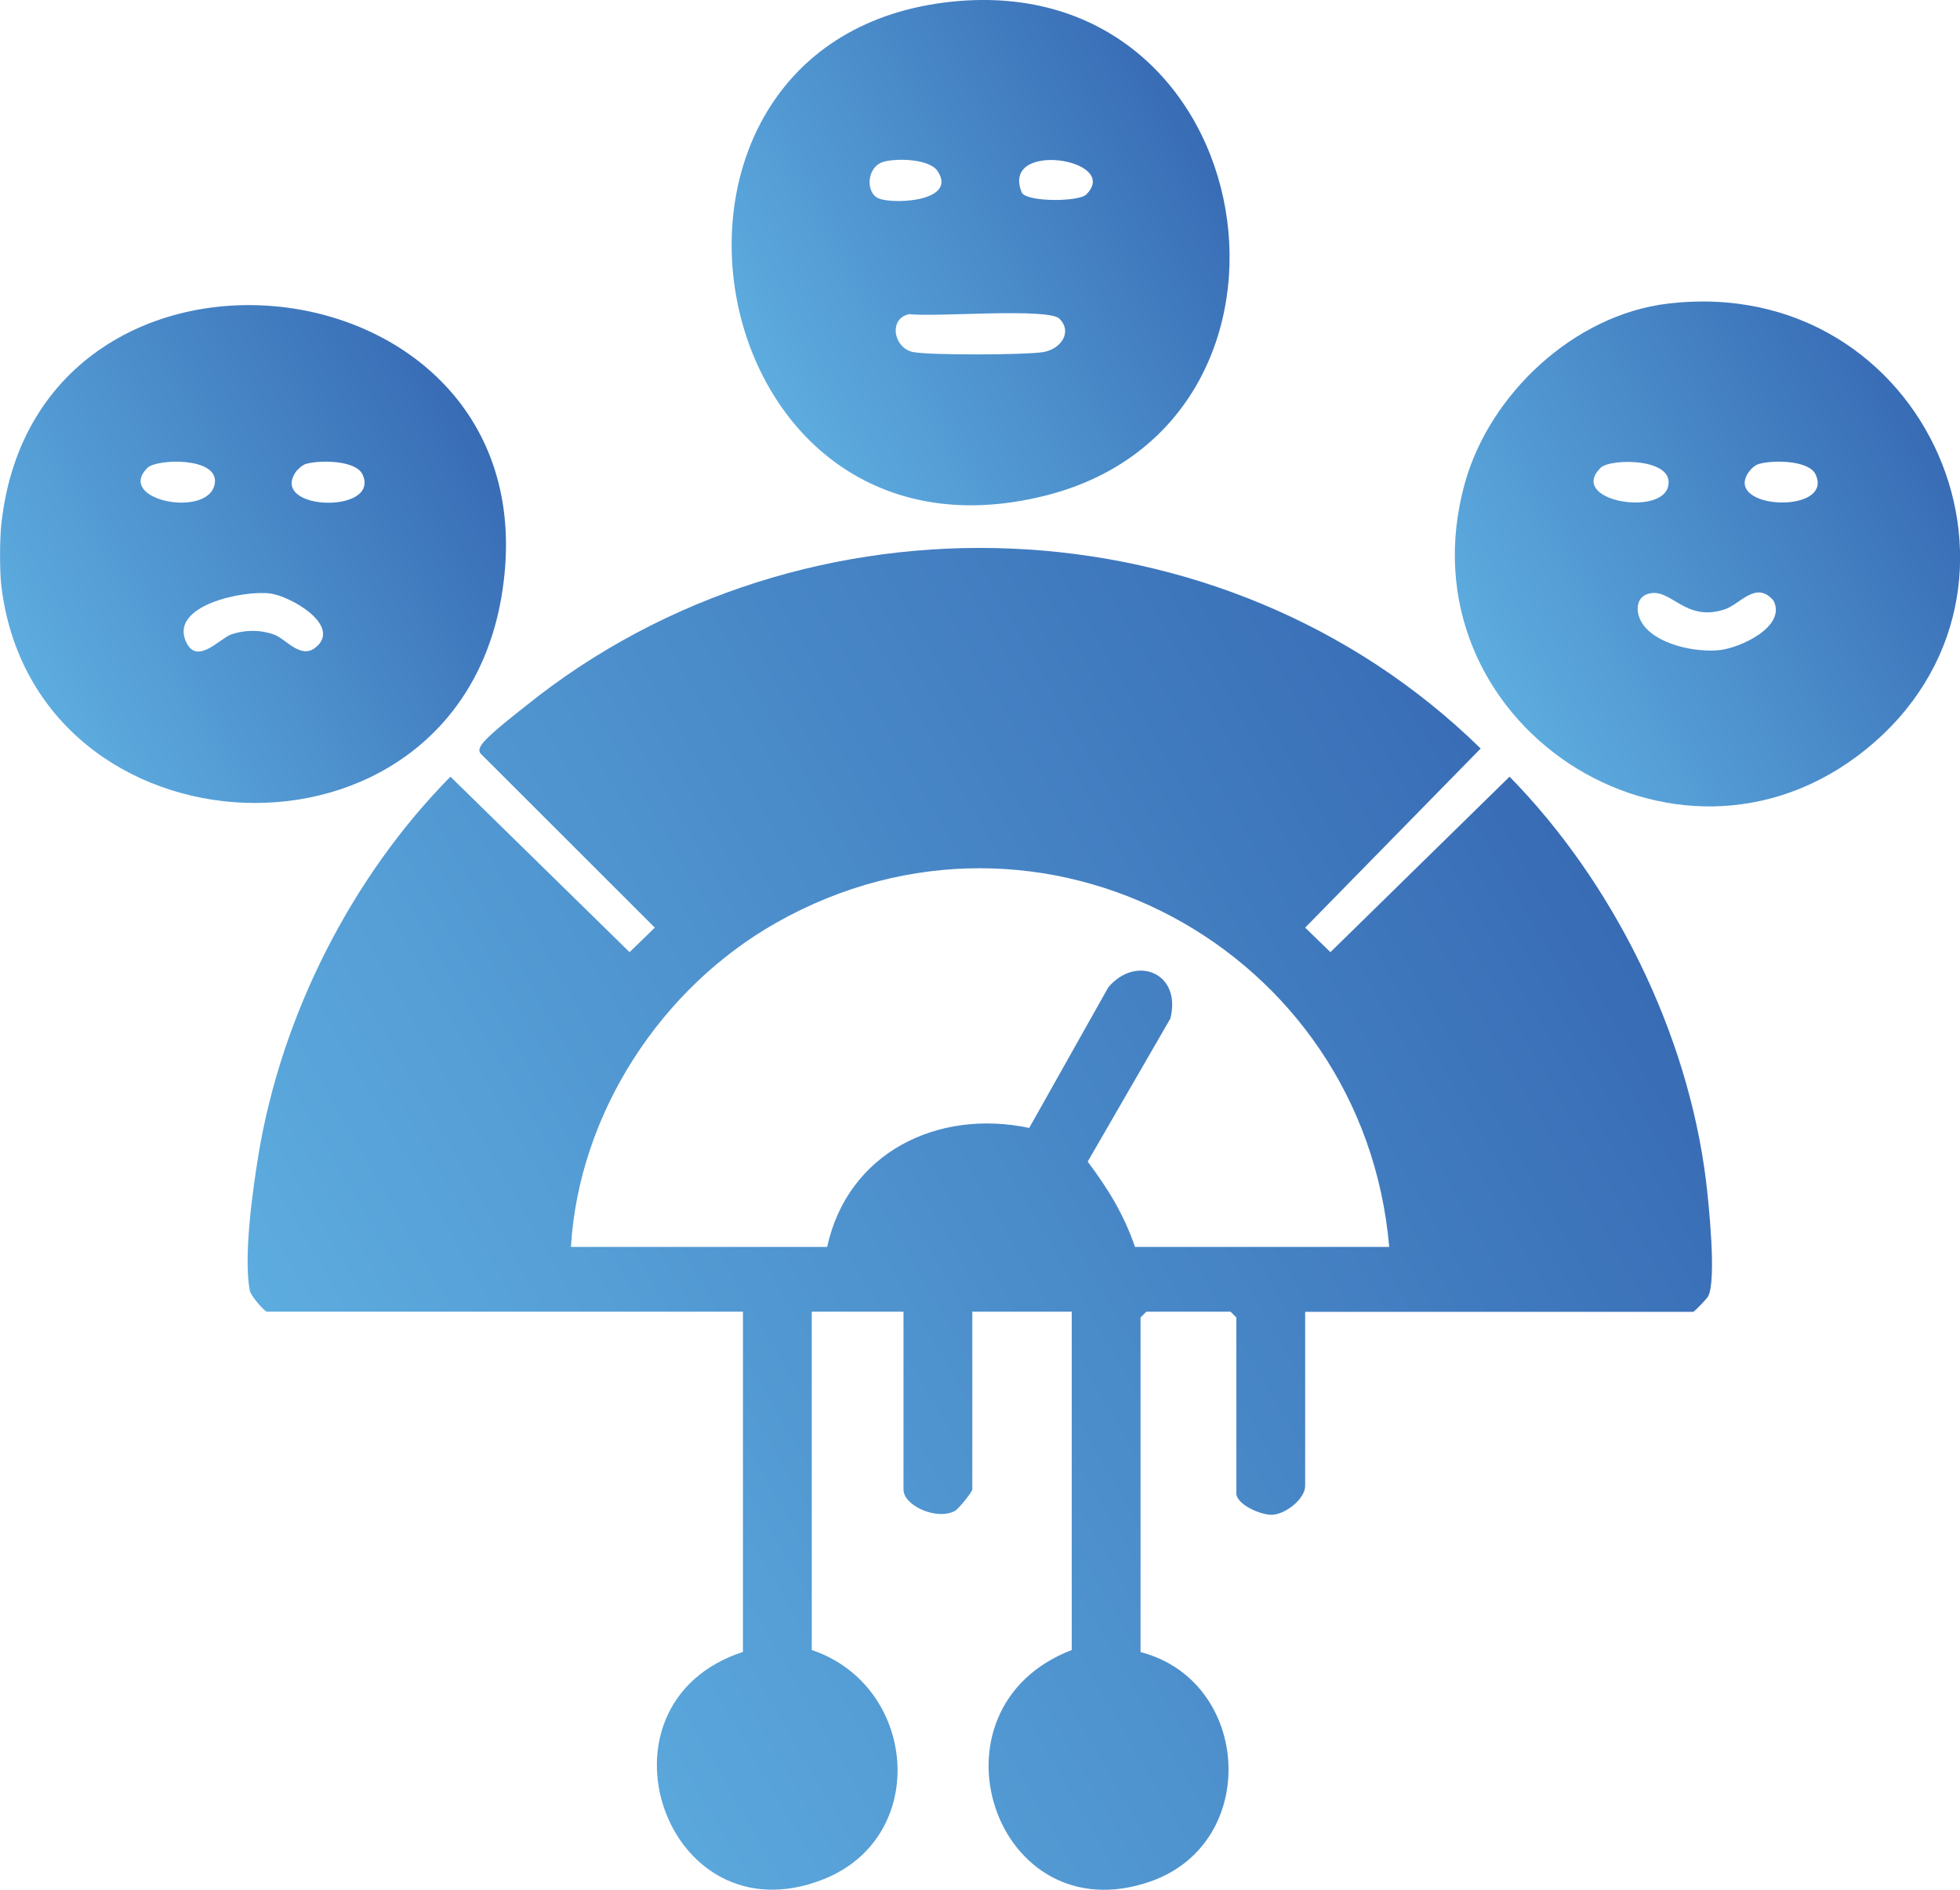 <?xml version="1.0" encoding="UTF-8"?>
<svg id="Layer_1" data-name="Layer 1" xmlns="http://www.w3.org/2000/svg" xmlns:xlink="http://www.w3.org/1999/xlink" viewBox="0 0 135.02 130.21">
  <defs>
    <style>
      .cls-1 {
        fill: url(#linear-gradient-2);
      }

      .cls-2 {
        fill: url(#linear-gradient-4);
      }

      .cls-3 {
        fill: url(#linear-gradient-3);
      }

      .cls-4 {
        fill: url(#linear-gradient);
      }
    </style>
    <linearGradient id="linear-gradient" x1="2.2" y1="46.88" x2="32.71" y2="29.27" gradientUnits="userSpaceOnUse">
      <stop offset="0" stop-color="#5dacdf"/>
      <stop offset="1" stop-color="#386cb5"/>
    </linearGradient>
    <linearGradient id="linear-gradient-2" x1="27.3" y1="106.47" x2="109.04" y2="59.28" xlink:href="#linear-gradient"/>
    <linearGradient id="linear-gradient-3" x1="102.54" y1="46.79" x2="132.57" y2="29.46" xlink:href="#linear-gradient"/>
    <linearGradient id="linear-gradient-4" x1="52.54" y1="25.94" x2="82.46" y2="8.67" xlink:href="#linear-gradient"/>
  </defs>
  <path class="cls-4" d="M.09,40.34c-.12-1.01-.11-3.2,0-4.21,2.45-22.87,38.56-18.65,34.44,5.07C31.1,60.86,2.36,59.45.09,40.34ZM10.16,32.23c-2.26,2.25,4.29,3.52,4.64,1.06.26-1.83-4.02-1.68-4.64-1.06ZM21.08,31.96c-.24.07-.59.38-.73.59-1.73,2.65,5.85,2.86,4.63.15-.46-1.01-2.97-1.01-3.9-.74ZM21.88,44.49c1.5-1.5-1.89-3.41-3.25-3.6-1.82-.25-7.07.82-5.78,3.4.76,1.53,2.31-.32,3.1-.59.96-.32,2.02-.32,2.98.04.79.3,1.88,1.82,2.94.75Z"/>
  <path class="cls-1" d="M89.91,90.38v11.99c0,.89-1.32,1.93-2.24,1.99-.79.05-2.5-.71-2.5-1.47v-12.12l-.4-.4h-5.8l-.4.4v23.05c7.64,1.99,8.27,13.17.67,15.81-10.73,3.73-15.9-11.92-5.41-15.95v-23.31h-6.85v12.25c0,.17-.95,1.33-1.17,1.46-1.22.7-3.57-.32-3.57-1.46v-12.25h-6.32v23.31c7.28,2.45,8.17,12.89.79,15.8-10.89,4.3-16.47-12.09-5.53-15.67v-23.44H18.39c-.15,0-1.11-1.07-1.18-1.45-.45-2.35.2-6.94.6-9.39,1.59-9.6,6.41-19.12,13.22-26.02l12.34,12.09,1.74-1.69-11.86-11.85c-.26-.23-.29-.36-.13-.66.31-.61,2.4-2.2,3.07-2.74,19.25-15.53,48.14-14.41,65.81,2.91l-12.09,12.34,1.74,1.69,12.34-12.09c7.14,7.28,12.27,17.64,13.53,27.82.19,1.54.74,6.89.15,7.98-.1.19-.96,1.07-1.03,1.07h-26.74ZM95.7,85.91c-1.77-20.54-23.98-32.66-42.22-22.34-7.94,4.49-13.6,13.13-14.15,22.34h17.65c1.42-6.51,7.62-9.53,13.92-8.2l5.45-9.69c1.92-2.27,5.08-.98,4.27,2.16l-5.69,9.85c1.42,1.9,2.48,3.62,3.26,5.88h17.52Z"/>
  <path class="cls-3" d="M114.88,20.92c17.94-2.15,27.28,19.74,13.62,30.74-13.11,10.56-32.15-1.93-27.59-18.37,1.71-6.15,7.53-11.6,13.97-12.37ZM110.26,32.23c-2.25,2.25,4.07,3.35,4.64,1.33s-3.97-2-4.64-1.33ZM121.18,31.96c-.49.14-1.04.84-.99,1.38.17,1.83,5.99,1.77,4.89-.64-.46-1.01-2.97-1.01-3.9-.74ZM113.54,40.91c-.85.25-.88,1.24-.46,1.95.9,1.54,3.73,2.11,5.38,1.93,1.44-.16,4.61-1.62,3.72-3.4-1.19-1.43-2.29.23-3.36.59-2.77.92-3.71-1.53-5.27-1.07Z"/>
  <path class="cls-2" d="M65.62.11c21.57-2.2,26.44,29.01,6.38,34.04C47.72,40.23,41.61,2.56,65.62.11ZM60.86,11.15c-1.18.34-1.26,2.2-.28,2.54,1.21.41,5.36.13,4.01-1.9-.57-.86-2.84-.9-3.74-.64ZM74.83,13.4c2.46-2.45-5.99-3.77-4.43-.11.41.64,3.92.62,4.43.11ZM72.99,21.96c-.78-.78-8.71-.09-10.33-.32-1.49.28-1.11,2.36.26,2.62,1.19.22,7.69.2,8.93,0s2.04-1.39,1.14-2.29Z"/>
</svg>